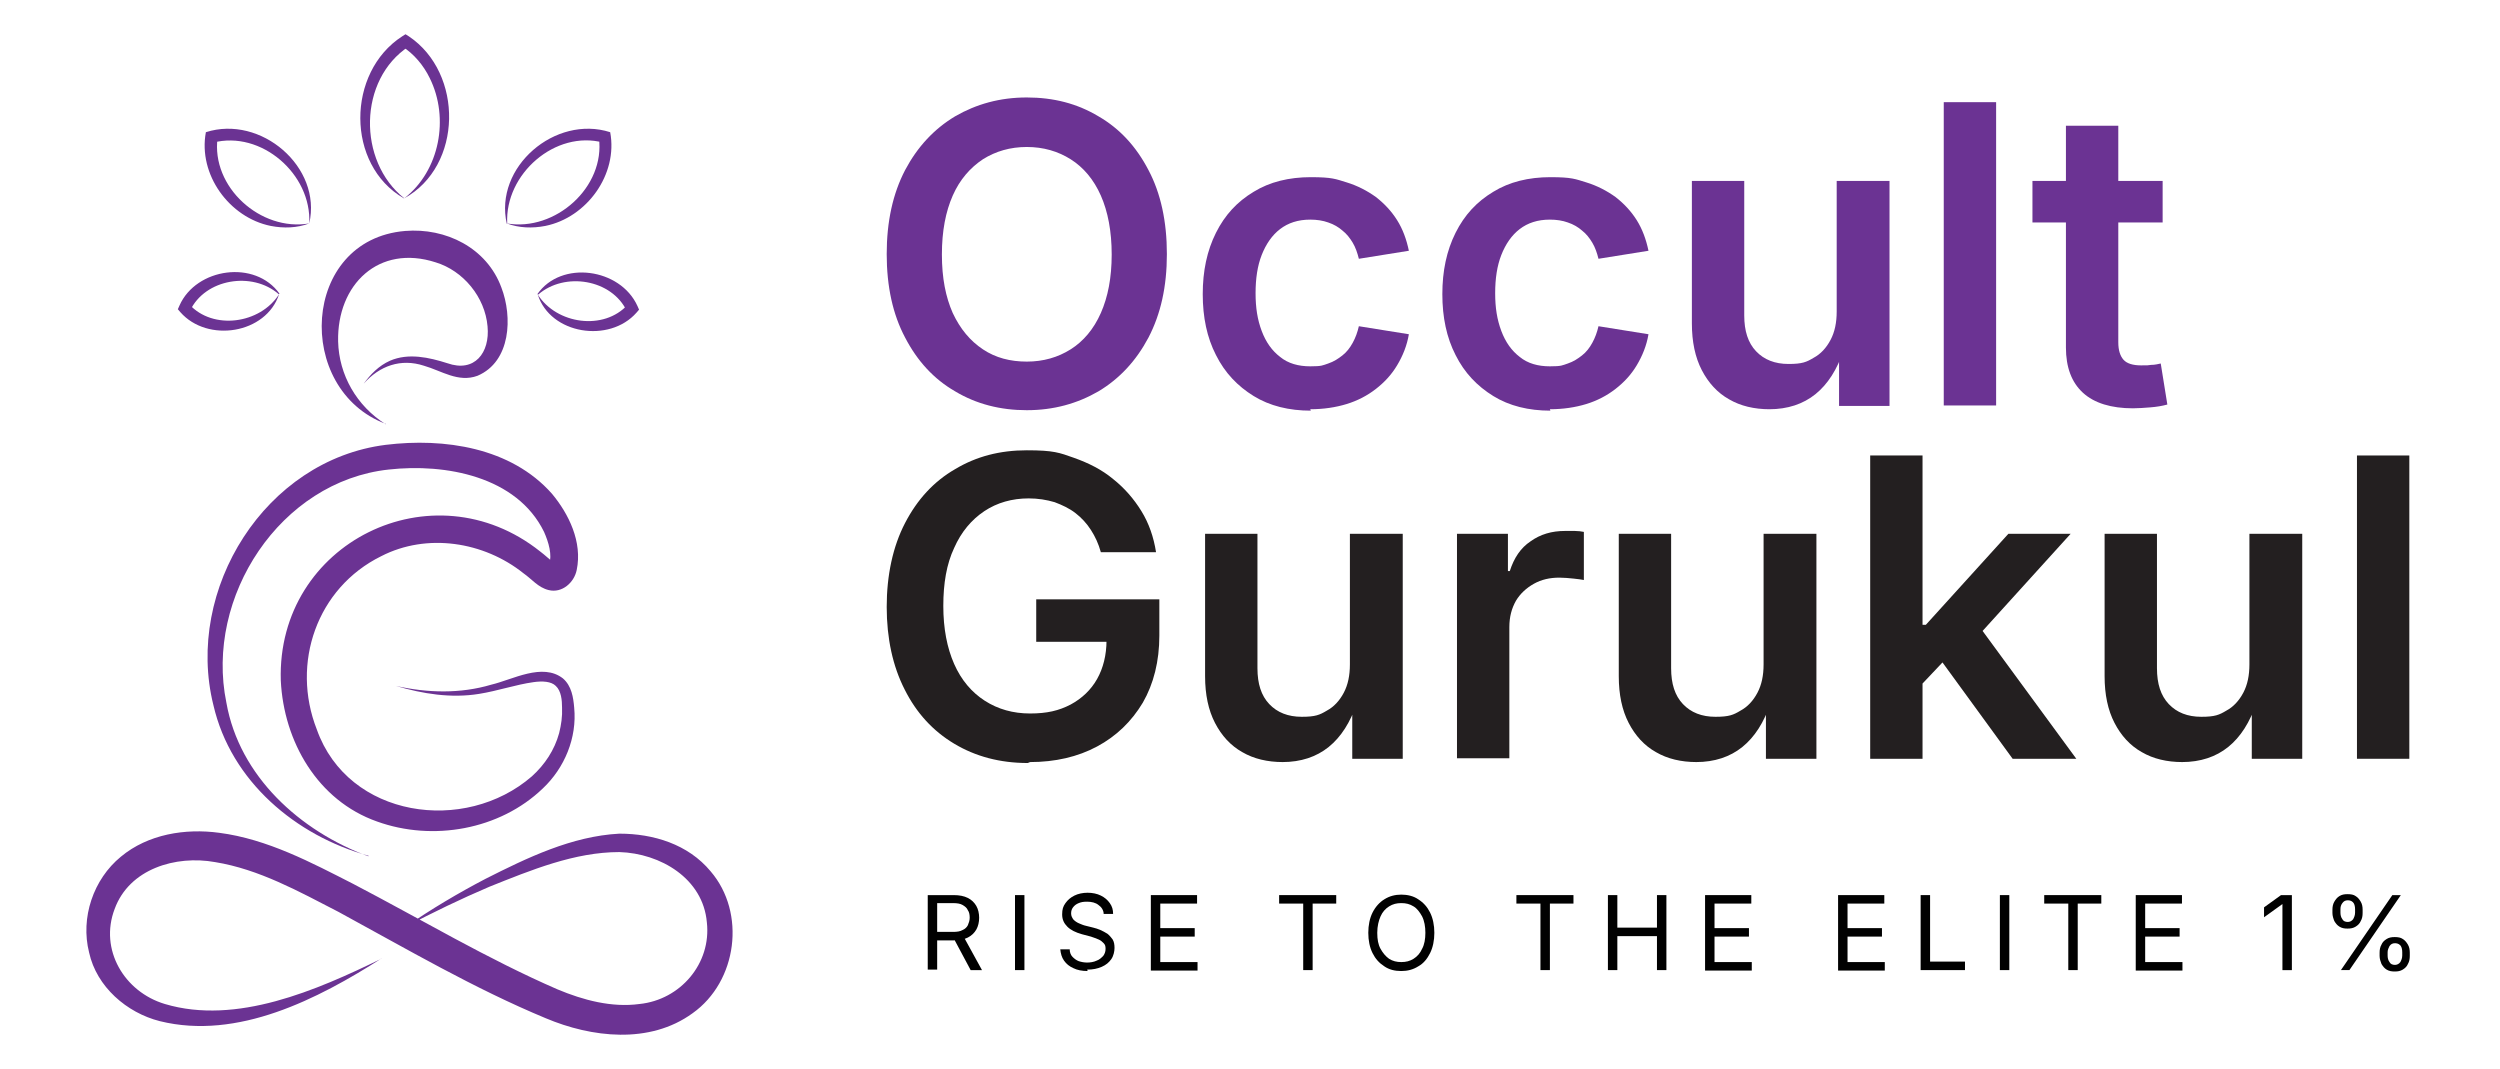 <svg width="145" height="62" viewBox="0 0 145 62" fill="none" xmlns="http://www.w3.org/2000/svg">
<path d="M23.423 11.502C20.049 9.56 20.097 4.195 23.326 2.108L23.52 1.986L23.714 2.108C26.894 4.244 26.846 9.633 23.447 11.502C25.511 9.9 26.069 6.841 24.928 4.535C24.564 3.783 24.006 3.127 23.326 2.69H23.714C20.777 4.608 20.729 9.342 23.447 11.502H23.423Z" fill="#6B3393"/>
<path d="M29.395 12.983C28.642 9.682 32.211 6.647 35.391 7.667C35.852 10.118 34.031 12.619 31.628 13.104C30.875 13.25 30.099 13.226 29.395 12.959C32.211 13.444 35.123 10.847 34.735 7.982L35.002 8.274C32.211 7.521 29.273 10.094 29.419 12.959L29.395 12.983Z" fill="#6B3393"/>
<path d="M31.167 17.061C32.551 15.071 35.974 15.556 36.969 17.741L37.066 17.96L36.92 18.13C35.342 19.926 31.919 19.392 31.191 17.086C32.284 18.809 35.027 19.198 36.41 17.668L36.362 18.057C35.488 16.188 32.745 15.751 31.215 17.086L31.167 17.061Z" fill="#6B3393"/>
<path d="M17.937 12.959C18.082 10.094 15.145 7.545 12.354 8.274L12.621 7.982C12.232 10.847 15.121 13.444 17.937 12.959C17.233 13.226 16.456 13.25 15.704 13.104C13.3 12.619 11.48 10.119 11.941 7.667C15.121 6.647 18.689 9.682 17.937 12.959Z" fill="#6B3393"/>
<path d="M16.165 17.061C14.635 15.726 11.892 16.163 11.018 18.032L10.97 17.644C12.354 19.173 15.097 18.785 16.189 17.061C15.437 19.367 12.038 19.901 10.46 18.105L10.315 17.935L10.412 17.717C11.383 15.532 14.805 15.046 16.213 17.037L16.165 17.061Z" fill="#6B3393"/>
<path d="M22.379 24.587C17.063 22.596 17.451 13.905 23.495 13.396C25.85 13.201 28.229 14.367 29.079 16.673C29.734 18.372 29.637 20.97 27.695 21.795C26.578 22.207 25.607 21.503 24.588 21.212C23.253 20.775 22.015 21.212 21.092 22.256C21.481 21.722 21.966 21.212 22.622 20.921C23.69 20.46 24.879 20.727 25.947 21.067C27.525 21.625 28.423 20.46 28.278 18.93C28.132 17.231 26.87 15.702 25.268 15.216C21.966 14.148 19.539 16.503 19.611 19.804C19.66 21.746 20.68 23.543 22.379 24.611V24.587Z" fill="#6B3393"/>
<path d="M21.384 49.639C17.16 48.473 13.397 45.318 12.378 40.9C10.703 34.175 15.388 26.674 22.379 25.8C25.753 25.388 29.637 25.946 32.016 28.64C32.987 29.806 33.788 31.432 33.449 33.059C33.303 33.787 32.599 34.418 31.822 34.224C31.215 34.078 30.851 33.593 30.366 33.253C28.06 31.408 24.758 30.898 22.112 32.258C18.374 34.102 16.869 38.472 18.374 42.307C20.194 47.454 26.967 48.401 30.851 45.026C31.604 44.346 32.162 43.497 32.429 42.526C32.55 42.04 32.623 41.555 32.599 41.045C32.599 40.608 32.55 40.074 32.235 39.783C31.968 39.516 31.458 39.492 30.948 39.564C29.904 39.71 28.861 40.074 27.793 40.244C26.166 40.511 24.515 40.244 22.962 39.783C24.807 40.196 26.7 40.244 28.497 39.71C29.735 39.419 31.458 38.423 32.648 39.346C33.157 39.783 33.254 40.462 33.303 41.045C33.473 42.793 32.745 44.541 31.482 45.73C28.982 48.133 25.098 48.813 21.869 47.648C18.422 46.434 16.456 43.011 16.286 39.467C16.043 31.481 25.098 27.014 31.337 31.991C31.628 32.209 31.871 32.452 32.162 32.67C32.186 32.67 32.162 32.67 32.041 32.67C31.968 32.67 31.871 32.743 31.846 32.767C32.041 32.185 31.822 31.456 31.555 30.85C29.977 27.621 25.826 26.868 22.549 27.233C16.262 27.912 11.868 34.612 13.13 40.754C13.883 45.026 17.403 48.206 21.36 49.663L21.384 49.639Z" fill="#6B3393"/>
<path d="M22.136 55.586C18.446 57.941 13.785 60.344 9.27 59.227C7.353 58.742 5.605 57.236 5.168 55.246C4.658 53.231 5.41 50.998 7.013 49.687C8.591 48.376 10.751 48.036 12.717 48.303C15.509 48.667 18.058 50.027 20.485 51.265C24.442 53.328 28.253 55.61 32.332 57.382C33.837 58.013 35.487 58.45 37.09 58.232C39.468 57.989 41.265 55.877 40.998 53.498C40.779 50.949 38.303 49.493 35.924 49.42C33.327 49.42 30.802 50.464 28.375 51.435C26.724 52.139 25.122 52.916 23.544 53.741C25.025 52.721 26.578 51.799 28.156 50.974C30.559 49.76 33.157 48.498 35.924 48.352C37.891 48.352 39.906 48.959 41.216 50.537C43.28 52.94 42.77 56.921 40.172 58.766C37.672 60.587 34.298 60.174 31.652 59.057C27.501 57.334 23.568 55.028 19.636 52.891C17.33 51.702 15.023 50.415 12.475 50.002C10.193 49.59 7.498 50.391 6.649 52.721C5.75 55.076 7.207 57.528 9.562 58.232C13.713 59.47 18.373 57.431 22.112 55.61L22.136 55.586Z" fill="#6B3393"/>
<path d="M53.809 56.266V51.916H55.313C55.642 51.916 55.915 51.97 56.134 52.08C56.353 52.189 56.517 52.353 56.627 52.545C56.736 52.736 56.791 52.983 56.791 53.229C56.791 53.475 56.736 53.721 56.627 53.913C56.517 54.104 56.353 54.268 56.134 54.378C55.915 54.487 55.642 54.542 55.313 54.542H54.109V54.05H55.286C55.505 54.05 55.696 54.022 55.833 53.94C55.97 53.885 56.079 53.776 56.134 53.666C56.189 53.53 56.243 53.393 56.243 53.229C56.243 53.065 56.216 52.9 56.134 52.791C56.079 52.654 55.97 52.572 55.833 52.49C55.696 52.408 55.505 52.381 55.286 52.381H54.356V56.238H53.809V56.266ZM56.298 56.266L55.259 54.323H55.888L56.955 56.266H56.325H56.298Z" fill="#010101"/>
<path d="M59.417 51.916V56.266H58.87V51.916H59.417Z" fill="#010101"/>
<path d="M63.083 56.32C62.755 56.32 62.481 56.265 62.262 56.156C62.016 56.047 61.852 55.91 61.715 55.718C61.578 55.527 61.523 55.308 61.496 55.062H62.043C62.043 55.226 62.098 55.39 62.207 55.499C62.317 55.609 62.426 55.691 62.563 55.746C62.727 55.8 62.891 55.828 63.056 55.828C63.22 55.828 63.438 55.8 63.603 55.718C63.767 55.664 63.876 55.554 63.986 55.445C64.068 55.335 64.123 55.199 64.123 55.034C64.123 54.87 64.095 54.788 64.013 54.706C63.931 54.624 63.849 54.542 63.712 54.487C63.575 54.432 63.438 54.378 63.274 54.323L62.755 54.186C62.372 54.077 62.098 53.94 61.907 53.748C61.715 53.557 61.605 53.338 61.605 53.037C61.605 52.736 61.66 52.572 61.797 52.381C61.934 52.189 62.098 52.052 62.317 51.943C62.536 51.833 62.809 51.779 63.083 51.779C63.356 51.779 63.63 51.833 63.849 51.943C64.068 52.052 64.232 52.189 64.369 52.381C64.505 52.572 64.56 52.764 64.56 53.01H64.013C64.013 52.791 63.876 52.599 63.712 52.49C63.548 52.353 63.302 52.298 63.056 52.298C62.809 52.298 62.7 52.326 62.563 52.381C62.426 52.435 62.317 52.517 62.235 52.627C62.153 52.736 62.125 52.846 62.125 52.983C62.125 53.119 62.18 53.229 62.262 53.338C62.344 53.42 62.454 53.502 62.59 53.557C62.727 53.612 62.837 53.666 62.973 53.694L63.411 53.803C63.548 53.831 63.685 53.885 63.822 53.94C63.958 53.995 64.095 54.077 64.232 54.159C64.341 54.241 64.451 54.378 64.533 54.487C64.615 54.624 64.642 54.788 64.642 54.98C64.642 55.171 64.588 55.445 64.451 55.636C64.314 55.828 64.15 55.965 63.904 56.074C63.657 56.183 63.384 56.238 63.056 56.238L63.083 56.32Z" fill="#010101"/>
<path d="M66.749 56.266V51.916H69.43V52.408H67.296V53.831H69.293V54.323H67.296V55.8H69.457V56.293H66.749V56.266Z" fill="#010101"/>
<path d="M74.19 52.408V51.916H77.501V52.408H76.133V56.266H75.586V52.408H74.218H74.19Z" fill="#010101"/>
<path d="M81.276 56.32C80.893 56.32 80.565 56.238 80.291 56.047C79.991 55.855 79.772 55.609 79.608 55.28C79.443 54.952 79.361 54.542 79.361 54.104C79.361 53.666 79.443 53.256 79.608 52.928C79.772 52.599 80.018 52.326 80.291 52.162C80.592 51.97 80.921 51.888 81.276 51.888C81.632 51.888 81.988 51.97 82.261 52.162C82.562 52.353 82.781 52.599 82.945 52.928C83.109 53.256 83.192 53.666 83.192 54.104C83.192 54.542 83.109 54.952 82.945 55.28C82.781 55.609 82.562 55.882 82.261 56.047C81.96 56.238 81.632 56.32 81.276 56.32ZM81.276 55.8C81.55 55.8 81.769 55.745 81.988 55.609C82.207 55.472 82.371 55.28 82.48 55.034C82.617 54.788 82.672 54.46 82.672 54.104C82.672 53.748 82.617 53.42 82.48 53.147C82.343 52.9 82.179 52.681 81.988 52.572C81.769 52.435 81.55 52.38 81.276 52.38C81.003 52.38 80.784 52.435 80.565 52.572C80.346 52.709 80.182 52.9 80.073 53.147C79.963 53.393 79.881 53.721 79.881 54.104C79.881 54.487 79.936 54.788 80.073 55.034C80.209 55.28 80.374 55.472 80.565 55.609C80.784 55.745 81.003 55.8 81.276 55.8Z" fill="#010101"/>
<path d="M87.951 52.408V51.916H91.261V52.408H89.894V56.266H89.346V52.408H87.978H87.951Z" fill="#010101"/>
<path d="M93.259 56.266V51.916H93.806V53.803H96.104V51.916H96.651V56.266H96.104V54.296H93.806V56.266H93.259Z" fill="#010101"/>
<path d="M98.894 56.266V51.916H101.576V52.408H99.442V53.831H101.439V54.323H99.442V55.8H101.603V56.293H98.894V56.266Z" fill="#010101"/>
<path d="M106.609 56.266V51.916H109.29V52.408H107.157V53.831H109.154V54.323H107.157V55.8H109.318V56.293H106.609V56.266Z" fill="#010101"/>
<path d="M111.397 56.266V51.916H111.945V55.773H113.969V56.266H111.397Z" fill="#010101"/>
<path d="M116.54 51.916V56.266H115.993V51.916H116.54Z" fill="#010101"/>
<path d="M118.565 52.408V51.916H121.876V52.408H120.508V56.266H119.961V52.408H118.593H118.565Z" fill="#010101"/>
<path d="M123.873 56.266V51.916H126.554V52.408H124.42V53.831H126.417V54.323H124.42V55.8H126.582V56.293H123.873V56.266Z" fill="#010101"/>
<path d="M132.929 51.916V56.266H132.381V52.435L131.314 53.201V52.627L132.299 51.916H132.929Z" fill="#010101"/>
<path d="M136.157 53.858C135.965 53.858 135.828 53.831 135.692 53.748C135.555 53.666 135.473 53.557 135.391 53.42C135.336 53.283 135.281 53.119 135.281 52.955V52.764C135.281 52.599 135.309 52.435 135.391 52.298C135.473 52.162 135.555 52.052 135.692 51.97C135.828 51.888 135.965 51.861 136.157 51.861C136.348 51.861 136.512 51.888 136.622 51.97C136.759 52.052 136.841 52.162 136.923 52.298C137.005 52.435 137.032 52.599 137.032 52.764V52.955C137.032 53.119 137.005 53.283 136.923 53.42C136.868 53.557 136.759 53.666 136.622 53.748C136.485 53.831 136.348 53.858 136.157 53.858ZM136.157 53.475C136.293 53.475 136.403 53.42 136.485 53.311C136.54 53.201 136.594 53.092 136.594 52.928V52.736C136.594 52.599 136.567 52.463 136.512 52.381C136.458 52.298 136.348 52.216 136.184 52.216C136.02 52.216 135.938 52.271 135.856 52.381C135.774 52.49 135.746 52.599 135.746 52.736V52.928C135.746 53.065 135.774 53.201 135.856 53.311C135.91 53.42 136.02 53.475 136.184 53.475H136.157ZM135.774 56.265L138.756 51.916H139.248L136.266 56.265H135.774ZM138.893 56.347C138.701 56.347 138.564 56.32 138.427 56.238C138.291 56.156 138.209 56.047 138.126 55.91C138.072 55.773 138.017 55.609 138.017 55.445V55.253C138.017 55.089 138.044 54.925 138.126 54.788C138.181 54.651 138.291 54.542 138.427 54.46C138.564 54.378 138.701 54.35 138.893 54.35C139.084 54.35 139.248 54.378 139.358 54.46C139.494 54.542 139.576 54.651 139.659 54.788C139.741 54.925 139.768 55.089 139.768 55.253V55.445C139.768 55.609 139.741 55.773 139.659 55.91C139.604 56.047 139.494 56.156 139.358 56.238C139.221 56.32 139.084 56.347 138.893 56.347ZM138.893 55.965C139.029 55.965 139.139 55.91 139.221 55.8C139.276 55.691 139.33 55.581 139.33 55.417V55.226C139.33 55.089 139.303 54.952 139.248 54.87C139.193 54.788 139.084 54.706 138.92 54.706C138.756 54.706 138.674 54.761 138.592 54.87C138.537 54.98 138.482 55.089 138.482 55.226V55.417C138.482 55.554 138.509 55.691 138.592 55.8C138.646 55.91 138.756 55.965 138.92 55.965H138.893Z" fill="#010101"/>
<path d="M59.554 23.791C58.022 23.791 56.627 23.436 55.396 22.697C54.164 21.986 53.207 20.946 52.496 19.578C51.784 18.238 51.429 16.623 51.429 14.736C51.429 12.848 51.784 11.234 52.496 9.866C53.207 8.525 54.164 7.486 55.396 6.747C56.627 6.036 57.995 5.653 59.554 5.653C61.114 5.653 62.481 6.009 63.712 6.747C64.944 7.459 65.901 8.498 66.612 9.866C67.324 11.207 67.679 12.848 67.679 14.736C67.679 16.623 67.324 18.21 66.612 19.578C65.901 20.919 64.944 21.958 63.712 22.697C62.481 23.408 61.114 23.791 59.554 23.791ZM59.554 20.973C60.512 20.973 61.36 20.727 62.098 20.262C62.837 19.797 63.439 19.086 63.849 18.155C64.26 17.225 64.478 16.104 64.478 14.763C64.478 13.423 64.26 12.274 63.849 11.343C63.439 10.413 62.837 9.702 62.098 9.237C61.36 8.772 60.512 8.525 59.554 8.525C58.596 8.525 57.748 8.772 57.01 9.237C56.271 9.729 55.669 10.413 55.259 11.343C54.849 12.274 54.63 13.395 54.63 14.763C54.63 16.131 54.849 17.225 55.259 18.155C55.697 19.086 56.271 19.77 57.01 20.262C57.748 20.755 58.596 20.973 59.554 20.973Z" fill="#6B3393"/>
<path d="M76.024 23.818C74.765 23.818 73.644 23.545 72.713 22.97C71.783 22.396 71.045 21.63 70.525 20.59C70.005 19.578 69.759 18.401 69.759 17.061C69.759 15.72 70.005 14.544 70.525 13.504C71.045 12.465 71.756 11.699 72.713 11.124C73.644 10.55 74.765 10.276 76.024 10.276C77.282 10.276 77.474 10.386 78.103 10.577C78.732 10.769 79.307 11.07 79.799 11.425C80.292 11.808 80.702 12.246 81.03 12.766C81.359 13.286 81.578 13.887 81.714 14.544L78.814 15.009C78.732 14.681 78.623 14.352 78.459 14.079C78.294 13.805 78.103 13.559 77.857 13.368C77.638 13.176 77.364 13.012 77.036 12.903C76.735 12.793 76.379 12.738 75.996 12.738C75.285 12.738 74.711 12.93 74.246 13.286C73.78 13.641 73.425 14.161 73.178 14.79C72.932 15.419 72.823 16.158 72.823 17.006C72.823 17.854 72.932 18.538 73.178 19.195C73.425 19.852 73.78 20.344 74.246 20.7C74.711 21.083 75.312 21.247 75.996 21.247C76.68 21.247 76.708 21.192 77.036 21.083C77.364 20.973 77.611 20.809 77.857 20.617C78.103 20.426 78.294 20.18 78.459 19.879C78.623 19.578 78.732 19.277 78.814 18.921L81.714 19.386C81.605 20.043 81.359 20.645 81.03 21.192C80.702 21.739 80.292 22.177 79.799 22.56C79.307 22.943 78.732 23.244 78.103 23.435C77.474 23.627 76.763 23.736 75.996 23.736L76.024 23.818Z" fill="#6B3393"/>
<path d="M89.921 23.818C88.663 23.818 87.541 23.545 86.611 22.97C85.681 22.396 84.942 21.63 84.422 20.59C83.903 19.578 83.656 18.401 83.656 17.061C83.656 15.72 83.903 14.544 84.422 13.504C84.942 12.465 85.653 11.699 86.611 11.124C87.541 10.55 88.663 10.276 89.921 10.276C91.18 10.276 91.371 10.386 92.001 10.577C92.63 10.769 93.204 11.07 93.697 11.425C94.189 11.808 94.6 12.246 94.928 12.766C95.256 13.286 95.475 13.887 95.612 14.544L92.712 15.009C92.63 14.681 92.52 14.352 92.356 14.079C92.192 13.805 92.001 13.559 91.754 13.368C91.535 13.176 91.262 13.012 90.933 12.903C90.633 12.793 90.277 12.738 89.894 12.738C89.183 12.738 88.608 12.93 88.143 13.286C87.678 13.641 87.322 14.161 87.076 14.79C86.83 15.419 86.72 16.158 86.72 17.006C86.72 17.854 86.83 18.538 87.076 19.195C87.322 19.852 87.678 20.344 88.143 20.7C88.608 21.083 89.21 21.247 89.894 21.247C90.578 21.247 90.605 21.192 90.933 21.083C91.262 20.973 91.508 20.809 91.754 20.617C92.001 20.426 92.192 20.18 92.356 19.879C92.52 19.578 92.63 19.277 92.712 18.921L95.612 19.386C95.502 20.043 95.256 20.645 94.928 21.192C94.6 21.739 94.189 22.177 93.697 22.56C93.204 22.943 92.63 23.244 92.001 23.435C91.371 23.627 90.66 23.736 89.894 23.736L89.921 23.818Z" fill="#6B3393"/>
<path d="M102.643 23.736C101.74 23.736 100.947 23.545 100.29 23.162C99.606 22.779 99.086 22.204 98.703 21.466C98.32 20.727 98.129 19.824 98.129 18.757V10.495H101.166V18.292C101.166 19.195 101.385 19.879 101.85 20.371C102.315 20.864 102.944 21.11 103.737 21.11C104.531 21.11 104.777 21 105.187 20.754C105.598 20.535 105.926 20.18 106.172 19.715C106.418 19.25 106.528 18.703 106.528 18.073V10.495H109.592V23.545H106.665V20.289H106.938C106.555 21.438 106.008 22.286 105.297 22.861C104.585 23.435 103.683 23.736 102.616 23.736H102.643Z" fill="#6B3393"/>
<path d="M115.775 5.926V23.517H112.738V5.926H115.775Z" fill="#6B3393"/>
<path d="M125.433 10.495V12.903H117.882V10.495H125.433ZM119.824 7.294H122.861V19.852C122.861 20.317 122.97 20.645 123.162 20.864C123.353 21.083 123.709 21.192 124.174 21.192C124.639 21.192 124.53 21.192 124.749 21.165C124.995 21.165 125.186 21.11 125.323 21.083L125.706 23.463C125.405 23.545 125.077 23.6 124.721 23.627C124.366 23.654 124.037 23.682 123.709 23.682C122.451 23.682 121.466 23.381 120.809 22.779C120.153 22.177 119.824 21.302 119.824 20.153V7.294Z" fill="#6B3393"/>
<path d="M59.609 44.255C57.995 44.255 56.572 43.872 55.341 43.133C54.11 42.395 53.152 41.355 52.468 39.987C51.784 38.647 51.429 37.032 51.429 35.2C51.429 33.367 51.784 31.698 52.496 30.33C53.207 28.962 54.164 27.922 55.396 27.211C56.627 26.472 57.995 26.117 59.554 26.117C61.114 26.117 61.442 26.253 62.29 26.554C63.138 26.855 63.904 27.238 64.561 27.785C65.217 28.305 65.764 28.934 66.202 29.646C66.64 30.357 66.913 31.151 67.05 32.026H63.849C63.712 31.534 63.521 31.123 63.275 30.74C63.029 30.357 62.728 30.029 62.372 29.755C62.016 29.482 61.606 29.29 61.168 29.126C60.703 28.989 60.211 28.907 59.663 28.907C58.706 28.907 57.831 29.153 57.092 29.646C56.353 30.138 55.751 30.85 55.341 31.78C54.903 32.71 54.712 33.832 54.712 35.145C54.712 36.458 54.931 37.58 55.341 38.51C55.751 39.44 56.353 40.151 57.119 40.644C57.885 41.136 58.761 41.382 59.746 41.382C60.73 41.382 61.414 41.218 62.098 40.863C62.755 40.507 63.275 40.014 63.63 39.385C63.986 38.756 64.178 37.99 64.178 37.142L64.916 37.224H60.101V34.762H67.242V36.868C67.242 38.346 66.913 39.659 66.284 40.753C65.628 41.847 64.752 42.696 63.63 43.297C62.509 43.899 61.196 44.2 59.746 44.2L59.609 44.255Z" fill="#231F20"/>
<path d="M74.41 44.2C73.507 44.2 72.713 44.009 72.057 43.626C71.373 43.243 70.853 42.668 70.47 41.93C70.087 41.191 69.895 40.288 69.895 39.221V30.959H72.932V38.756C72.932 39.659 73.151 40.343 73.616 40.835C74.081 41.328 74.71 41.574 75.504 41.574C76.297 41.574 76.543 41.465 76.954 41.218C77.364 40.999 77.693 40.644 77.939 40.179C78.185 39.714 78.294 39.166 78.294 38.537V30.959H81.359V44.009H78.431V40.753H78.705C78.322 41.902 77.775 42.75 77.063 43.325C76.352 43.899 75.449 44.2 74.382 44.2H74.41Z" fill="#231F20"/>
<path d="M84.505 44.009V30.959H87.46V33.12H87.569C87.815 32.354 88.198 31.78 88.773 31.397C89.347 30.986 90.004 30.795 90.77 30.795C91.536 30.795 91.153 30.795 91.344 30.795C91.536 30.795 91.727 30.822 91.864 30.85V33.64C91.727 33.613 91.536 33.586 91.262 33.558C90.989 33.531 90.715 33.503 90.442 33.503C89.894 33.503 89.402 33.613 88.964 33.859C88.526 34.105 88.171 34.434 87.925 34.844C87.678 35.282 87.542 35.774 87.542 36.376V43.981H84.505V44.009Z" fill="#231F20"/>
<path d="M98.403 44.2C97.5 44.2 96.707 44.009 96.05 43.626C95.366 43.243 94.846 42.668 94.463 41.93C94.08 41.191 93.889 40.288 93.889 39.221V30.959H96.925V38.756C96.925 39.659 97.144 40.343 97.609 40.835C98.075 41.328 98.704 41.574 99.497 41.574C100.29 41.574 100.537 41.465 100.947 41.218C101.357 40.999 101.686 40.644 101.932 40.179C102.178 39.714 102.288 39.166 102.288 38.537V30.959H105.352V44.009H102.424V40.753H102.698C102.315 41.902 101.768 42.75 101.056 43.325C100.345 43.899 99.442 44.2 98.375 44.2H98.403Z" fill="#231F20"/>
<path d="M108.471 44.009V26.418H111.507V44.009H108.471ZM111.261 39.905V36.239H111.699L116.487 30.959H120.098L114.271 37.388H113.641L111.261 39.905ZM116.733 44.009L112.41 38.072L114.489 35.911L120.426 44.009H116.76H116.733Z" fill="#231F20"/>
<path d="M126.581 44.2C125.679 44.2 124.885 44.009 124.229 43.626C123.545 43.243 123.025 42.668 122.642 41.93C122.259 41.191 122.067 40.288 122.067 39.221V30.959H125.104V38.756C125.104 39.659 125.323 40.343 125.788 40.835C126.253 41.328 126.882 41.574 127.676 41.574C128.469 41.574 128.715 41.465 129.126 41.218C129.536 40.999 129.864 40.644 130.111 40.179C130.357 39.714 130.466 39.166 130.466 38.537V30.959H133.53V44.009H130.603V40.753H130.877C130.494 41.902 129.947 42.75 129.235 43.325C128.524 43.899 127.621 44.2 126.554 44.2H126.581Z" fill="#231F20"/>
<path d="M139.741 26.418V44.009H136.704V26.418H139.741Z" fill="#231F20"/>
</svg>
